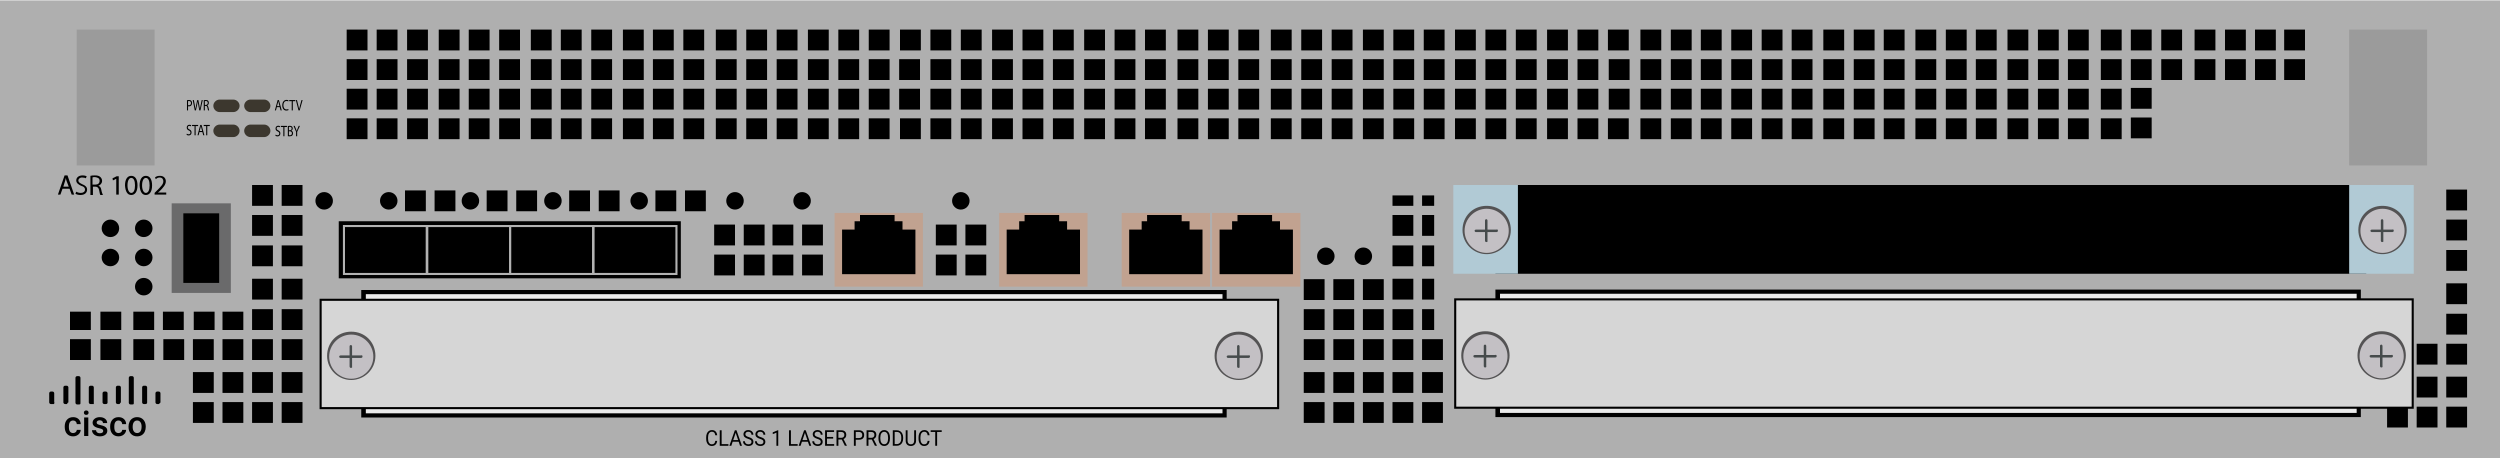 <?xml version="1.0" encoding="utf-8"?>
<!-- Copyright 2022 Virtual Console LLC. All rights reserved. Generator: Adobe Illustrator 23.1.0, SVG Export Plug-In . SVG Version: 6.00 Build 0)  -->
<svg version="1.1" id="Cisco_ASR_1002_Routers" xmlns="http://www.w3.org/2000/svg" xmlns:xlink="http://www.w3.org/1999/xlink"
	 x="0px" y="0px" viewBox="0 0 600 110" style="enable-background:new 0 0 600 110;" xml:space="preserve">
<style type="text/css">
	.st0{fill:#AFAFAF;}
	.st1{fill:#6A6A6B;}
	.st2{fill:#EAEAEA;}
	.st3{fill:#D6D6D6;}
	.st4{fill:#C3C0C4;}
	.st5{fill:#545354;}
	.st6{fill:#464B4C;}
	.st7{fill:#C1A290;}
	.st8{fill:#B2B2B2;}
	.st9{fill:#3C372E;}
	.st10{fill:#B1CAD5;}
	.st11{fill:#9B9B9B;}
</style>
<rect y="0.096" class="st0" width="600" height="110"/>
<rect x="41.2" y="48.8" class="st1" width="14.2" height="21.5"/>
<g>
	<rect x="587.1" y="97.6" width="5" height="5"/>
	<rect x="587.1" y="90.4" width="5" height="5"/>
	<rect x="580" y="97.6" width="5" height="5"/>
	<rect x="580" y="90.4" width="5" height="5"/>
	<rect x="572.9" y="97.6" width="5" height="5"/>
	<rect x="587.1" y="82.5" width="5" height="5"/>
	<rect x="587.1" y="75.3" width="5" height="5"/>
	<rect x="587.1" y="68" width="5" height="5"/>
	<rect x="587.1" y="60" width="5" height="5"/>
	<rect x="587.1" y="52.7" width="5" height="5"/>
	<rect x="587.1" y="45.5" width="5" height="5"/>
	<rect x="580" y="82.5" width="5" height="5"/>
</g>
<g>
	<rect x="341.3" y="96.5" width="5" height="5"/>
	<rect x="341.3" y="89.3" width="5" height="5"/>
	<rect x="334.2" y="96.5" width="5" height="5"/>
	<rect x="334.2" y="89.3" width="5" height="5"/>
	<rect x="327.1" y="96.5" width="5" height="5"/>
	<rect x="341.3" y="81.4" width="5" height="5"/>
	<rect x="341.3" y="74.2" width="2.9" height="5"/>
	<rect x="341.3" y="66.9" width="2.9" height="5"/>
	<rect x="341.3" y="58.9" width="2.9" height="5"/>
	<rect x="341.3" y="51.6" width="2.9" height="5"/>
	<rect x="341.3" y="46.9" width="2.9" height="2.5"/>
	<rect x="334.2" y="74.2" width="5" height="5"/>
	<rect x="334.2" y="66.9" width="5" height="5"/>
	<rect x="334.2" y="58.9" width="5" height="5"/>
	<rect x="334.2" y="51.6" width="5" height="5"/>
	<rect x="334.2" y="46.9" width="5" height="2.5"/>
	<rect x="334.2" y="81.4" width="5" height="5"/>
	<rect x="327.1" y="89.3" width="5" height="5"/>
	<rect x="327.1" y="74.2" width="5" height="5"/>
	<rect x="327.1" y="67" width="5" height="5"/>
	<rect x="327.1" y="81.4" width="5" height="5"/>
	<rect x="320" y="96.5" width="5" height="5"/>
	<rect x="320" y="89.3" width="5" height="5"/>
	<rect x="320" y="74.2" width="5" height="5"/>
	<rect x="320" y="67" width="5" height="5"/>
	<rect x="312.9" y="67" width="5" height="5"/>
	<rect x="320" y="81.4" width="5" height="5"/>
	<rect x="312.9" y="96.5" width="5" height="5"/>
	<rect x="312.9" y="89.3" width="5" height="5"/>
	<rect x="312.9" y="74.2" width="5" height="5"/>
	<rect x="312.9" y="81.4" width="5" height="5"/>
</g>
<g>
	<rect x="67.6" y="96.5" width="5" height="5"/>
	<rect x="67.6" y="89.3" width="5" height="5"/>
	<rect x="60.5" y="96.5" width="5" height="5"/>
	<rect x="60.5" y="89.3" width="5" height="5"/>
	<rect x="53.4" y="96.5" width="5" height="5"/>
	<rect x="67.6" y="81.4" width="5" height="5"/>
	<rect x="67.6" y="74.2" width="5" height="5"/>
	<rect x="67.6" y="66.9" width="5" height="5"/>
	<rect x="67.6" y="58.9" width="5" height="5"/>
	<rect x="67.6" y="51.6" width="5" height="5"/>
	<rect x="67.6" y="44.4" width="5" height="5"/>
	<rect x="60.5" y="74.2" width="5" height="5"/>
	<rect x="60.5" y="66.9" width="5" height="5"/>
	<rect x="60.5" y="58.9" width="5" height="5"/>
	<rect x="60.5" y="51.6" width="5" height="5"/>
	<rect x="60.5" y="44.4" width="5" height="5"/>
	<rect x="60.5" y="81.4" width="5" height="5"/>
	<rect x="53.4" y="89.3" width="5" height="5"/>
	<rect x="53.4" y="81.4" width="5" height="5"/>
	<rect x="46.3" y="96.5" width="5" height="5"/>
	<rect x="46.3" y="89.3" width="5" height="5"/>
	<rect x="46.3" y="81.4" width="5" height="5"/>
	<rect x="39.2" y="81.4" width="5" height="5"/>
	<rect x="32" y="81.4" width="5" height="5"/>
	<rect x="24.1" y="81.4" width="5" height="5"/>
	<rect x="16.8" y="81.4" width="5" height="5"/>
	<rect x="32" y="74.8" width="5" height="4.4"/>
	<rect x="24.1" y="74.8" width="5" height="4.4"/>
	<rect x="16.8" y="74.8" width="5" height="4.4"/>
	<rect x="53.4" y="74.8" width="5" height="4.4"/>
	<rect x="46.5" y="74.8" width="5" height="4.4"/>
	<rect x="39.1" y="74.8" width="5" height="4.4"/>
</g>
<rect x="44" y="51.2" width="8.6" height="16.7"/>
<g>
	<g>
		<rect x="359.5" y="70" class="st2" width="206.7" height="29.7"/>
		<path d="M566.7,100.1H358.9V69.5h207.7v30.6H566.7z M360,99.1h205.6V70.5H360
			V99.1z"/>
	</g>
	<g>
		<rect x="349.2" y="71.8" class="st3" width="229.8" height="26"/>
		<path d="M579.3,98.1H349v-26.5h230.3V98.1z M349.5,97.6h229.3v-25.5H349.5V97.6z"/>
	</g>
	<g>
		<g>
			<ellipse class="st4" cx="356.5" cy="85.5" rx="5.5" ry="5.5"/>
			<path class="st5" d="M356.5,91.1c-3.1,0-5.8-2.5-5.8-5.8s2.5-5.8,5.8-5.8
				s5.8,2.5,5.8,5.8S359.6,91.1,356.5,91.1z M356.5,80.2
				c-2.9,0-5.3,2.4-5.3,5.3s2.4,5.3,5.3,5.3
				s5.3-2.4,5.3-5.3S359.4,80.2,356.5,80.2z"/>
		</g>
		<path class="st6" d="M356.4,88.2L356.4,88.2c-0.2,0-0.3-0.2-0.3-0.3V83
			c0-0.2,0.2-0.3,0.3-0.3l0,0c0.2,0,0.3,0.2,0.3,0.3v4.9
			C356.8,88.1,356.6,88.2,356.4,88.2z"/>
		<path class="st6" d="M359.2,85.5L359.2,85.5c0,0.2-0.2,0.3-0.3,0.3h-5
			c-0.2,0-0.3-0.2-0.3-0.3l0,0c0-0.2,0.2-0.3,0.3-0.3h4.9
			C359.1,85.1,359.2,85.2,359.2,85.5z"/>
	</g>
	<g>
		<g>
			<ellipse class="st4" cx="571.6" cy="85.5" rx="5.5" ry="5.5"/>
			<path class="st5" d="M571.6,91.1c-3.1,0-5.8-2.5-5.8-5.8s2.5-5.8,5.8-5.8
				s5.8,2.5,5.8,5.8C577.4,88.6,574.7,91.1,571.6,91.1z
				 M571.6,80.2c-2.9,0-5.3,2.4-5.3,5.3s2.4,5.3,5.3,5.3
				s5.3-2.4,5.3-5.3C576.9,82.6,574.5,80.2,571.6,80.2z"/>
		</g>
		<path class="st6" d="M571.5,88.2L571.5,88.2c-0.2,0-0.3-0.2-0.3-0.3V83
			c0-0.2,0.2-0.3,0.3-0.3l0,0c0.2,0,0.3,0.2,0.3,0.3v4.9
			C571.9,88.1,571.7,88.2,571.5,88.2z"/>
		<path class="st6" d="M574.3,85.5L574.3,85.5c0,0.2-0.2,0.3-0.3,0.3h-5
			c-0.2,0-0.3-0.2-0.3-0.3l0,0c0-0.2,0.2-0.3,0.3-0.3h4.9
			C574.2,85.1,574.3,85.2,574.3,85.5z"/>
	</g>
</g>
<g>
	<rect x="87.2" y="70.1" class="st2" width="206.7" height="29.7"/>
	<path d="M294.4,100.2H86.7V69.6h207.7V100.2z M87.8,99.2h205.6V70.6
		H87.8V99.2z"/>
</g>
<g>
	<rect x="77" y="71.9" class="st3" width="229.8" height="26"/>
	<path d="M307,98.2H76.7v-26.5H307V98.2z M77.2,97.7H306.5v-25.5H77.2V97.7z"/>
</g>
<g>
	<g>
		<ellipse class="st4" cx="84.3" cy="85.6" rx="5.5" ry="5.5"/>
		<path class="st5" d="M84.3,91.2c-3.1,0-5.8-2.5-5.8-5.8s2.5-5.8,5.8-5.8
			s5.8,2.5,5.8,5.8C90.1,88.7,87.4,91.2,84.3,91.2z M84.3,80.3
			C81.4,80.3,79,82.7,79,85.6s2.4,5.3,5.3,5.3
			s5.3-2.4,5.3-5.3C89.6,82.7,87.2,80.3,84.3,80.3z"/>
	</g>
	<path class="st6" d="M84.2,88.3L84.2,88.3C84,88.3,83.9,88.1,83.9,88v-4.9
		c0-0.2,0.2-0.3,0.3-0.3l0,0c0.2,0,0.3,0.2,0.3,0.3V88
		C84.6,88.2,84.4,88.3,84.2,88.3z"/>
	<path class="st6" d="M87,85.6L87,85.6c0,0.2-0.2,0.3-0.3,0.3h-5
		c-0.2,0-0.3-0.2-0.3-0.3l0,0c0-0.2,0.2-0.3,0.3-0.3h4.9
		C86.9,85.2,87,85.3,87,85.6z"/>
</g>
<g>
	<g>
		<ellipse class="st4" cx="297.3" cy="85.6" rx="5.5" ry="5.5"/>
		<path class="st5" d="M297.3,91.2c-3.1,0-5.8-2.5-5.8-5.8s2.5-5.8,5.8-5.8
			s5.8,2.5,5.8,5.8C303.1,88.7,300.4,91.2,297.3,91.2z
			 M297.3,80.3c-2.9,0-5.3,2.4-5.3,5.3s2.4,5.3,5.3,5.3
			s5.3-2.4,5.3-5.3C302.6,82.7,300.2,80.3,297.3,80.3z"/>
	</g>
	<path class="st6" d="M297.2,88.3L297.2,88.3c-0.2,0-0.3-0.2-0.3-0.3
		v-4.9c0-0.2,0.2-0.3,0.3-0.3l0,0c0.2,0,0.3,0.2,0.3,0.3V88
		C297.6,88.2,297.4,88.3,297.2,88.3z"/>
	<path class="st6" d="M300,85.6L300,85.6c0,0.2-0.2,0.3-0.3,0.3h-5
		c-0.2,0-0.3-0.2-0.3-0.3l0,0c0-0.2,0.2-0.3,0.3-0.3h4.9
		C299.9,85.2,300,85.3,300,85.6z"/>
</g>
<g>
	<rect x="290.9" y="51.1" class="st7" width="21.2" height="17.7"/>
	<polygon points="292.7,65.8 310.3,65.8 310.3,55.1 307.2,55.1 
		307.2,53.1 305.3,53.1 305.3,51.6 297,51.6 297,53.1 295.7,53.1 
		295.7,55.1 292.7,55.1 	"/>
</g>
<g>
	<rect x="269.2" y="51.1" class="st7" width="21.2" height="17.7"/>
	<polygon points="271,65.8 288.6,65.8 288.6,55.1 285.5,55.1 285.5,53.1 
		283.6,53.1 283.6,51.6 275.3,51.6 275.3,53.1 274,53.1 274,55.1 
		271,55.1 	"/>
</g>
<g>
	<rect x="239.8" y="51.1" class="st7" width="21.2" height="17.7"/>
	<polygon points="241.6,65.8 259.2,65.8 259.2,55.1 256.1,55.1 
		256.1,53.1 254.2,53.1 254.2,51.6 245.9,51.6 245.9,53.1 
		244.6,53.1 244.6,55.1 241.6,55.1 	"/>
</g>
<g>
	<rect x="200.3" y="51.1" class="st7" width="21.2" height="17.7"/>
	<polygon points="202.1,65.8 219.7,65.8 219.7,55.1 216.6,55.1 
		216.6,53.1 214.7,53.1 214.7,51.6 206.4,51.6 206.4,53.1 
		205.1,53.1 205.1,55.1 202.1,55.1 	"/>
</g>
<g>
	<rect x="83.2" y="7.1" width="5" height="5"/>
	<rect x="90.4" y="7.1" width="5" height="5"/>
	<rect x="97.7" y="7.1" width="5" height="5"/>
	<rect x="83.2" y="14.2" width="5" height="5"/>
	<rect x="90.4" y="14.2" width="5" height="5"/>
	<rect x="97.7" y="14.2" width="5" height="5"/>
	<rect x="83.2" y="21.3" width="5" height="5"/>
	<rect x="90.4" y="21.3" width="5" height="5"/>
	<rect x="97.7" y="21.3" width="5" height="5"/>
	<rect x="83.2" y="28.4" width="5" height="5"/>
	<rect x="90.4" y="28.4" width="5" height="5"/>
	<rect x="97.7" y="28.4" width="5" height="5"/>
	<rect x="105.3" y="7.1" width="5" height="5"/>
	<rect x="112.5" y="7.1" width="5" height="5"/>
	<rect x="119.8" y="7.1" width="5" height="5"/>
	<rect x="105.3" y="14.2" width="5" height="5"/>
	<rect x="112.5" y="14.2" width="5" height="5"/>
	<rect x="119.8" y="14.2" width="5" height="5"/>
	<rect x="105.3" y="21.3" width="5" height="5"/>
	<rect x="112.5" y="21.3" width="5" height="5"/>
	<rect x="119.8" y="21.3" width="5" height="5"/>
	<rect x="105.3" y="28.4" width="5" height="5"/>
	<rect x="112.5" y="28.4" width="5" height="5"/>
	<rect x="119.8" y="28.4" width="5" height="5"/>
	<rect x="127.4" y="7.1" width="5" height="5"/>
	<rect x="134.6" y="7.1" width="5" height="5"/>
	<rect x="141.9" y="7.1" width="5" height="5"/>
	<rect x="127.4" y="14.2" width="5" height="5"/>
	<rect x="134.6" y="14.2" width="5" height="5"/>
	<rect x="141.9" y="14.2" width="5" height="5"/>
	<rect x="127.4" y="21.3" width="5" height="5"/>
	<rect x="134.6" y="21.3" width="5" height="5"/>
	<rect x="141.9" y="21.3" width="5" height="5"/>
	<rect x="127.4" y="28.4" width="5" height="5"/>
	<rect x="134.6" y="28.4" width="5" height="5"/>
	<rect x="141.9" y="28.4" width="5" height="5"/>
	<rect x="149.5" y="7.1" width="5" height="5"/>
	<rect x="156.7" y="7.1" width="5" height="5"/>
	<rect x="164" y="7.1" width="5" height="5"/>
	<rect x="149.5" y="14.2" width="5" height="5"/>
	<rect x="156.7" y="14.2" width="5" height="5"/>
	<rect x="164" y="14.2" width="5" height="5"/>
	<rect x="149.5" y="21.3" width="5" height="5"/>
	<rect x="156.7" y="21.3" width="5" height="5"/>
	<rect x="164" y="21.3" width="5" height="5"/>
	<rect x="149.5" y="28.4" width="5" height="5"/>
	<rect x="156.7" y="28.4" width="5" height="5"/>
	<rect x="164" y="28.4" width="5" height="5"/>
	<rect x="171.8" y="7.1" width="5" height="5"/>
	<rect x="179.1" y="7.1" width="5" height="5"/>
	<rect x="186.4" y="7.1" width="5" height="5"/>
	<rect x="171.8" y="14.2" width="5" height="5"/>
	<rect x="179.1" y="14.2" width="5" height="5"/>
	<rect x="186.4" y="14.2" width="5" height="5"/>
	<rect x="171.8" y="21.3" width="5" height="5"/>
	<rect x="179.1" y="21.3" width="5" height="5"/>
	<rect x="186.4" y="21.3" width="5" height="5"/>
	<rect x="171.8" y="28.4" width="5" height="5"/>
	<rect x="179.1" y="28.4" width="5" height="5"/>
	<rect x="186.4" y="28.4" width="5" height="5"/>
	<rect x="193.9" y="7.1" width="5" height="5"/>
	<rect x="201.2" y="7.1" width="5" height="5"/>
	<rect x="208.5" y="7.1" width="5" height="5"/>
	<rect x="193.9" y="14.2" width="5" height="5"/>
	<rect x="201.2" y="14.2" width="5" height="5"/>
	<rect x="193.9" y="21.3" width="5" height="5"/>
	<rect x="201.2" y="21.3" width="5" height="5"/>
	<rect x="193.9" y="28.4" width="5" height="5"/>
	<rect x="201.2" y="28.4" width="5" height="5"/>
	<rect x="208.5" y="28.4" width="5" height="5"/>
	<rect x="216" y="7.1" width="5" height="5"/>
	<rect x="223.3" y="7.1" width="5" height="5"/>
	<rect x="230.6" y="7.1" width="5" height="5"/>
	<rect x="223.3" y="14.2" width="5" height="5"/>
	<rect x="230.6" y="14.2" width="5" height="5"/>
	<rect x="223.3" y="21.3" width="5" height="5"/>
	<rect x="230.6" y="21.3" width="5" height="5"/>
	<rect x="208.5" y="14.2" width="5" height="5"/>
	<rect x="215.8" y="14.2" width="5" height="5"/>
	<rect x="208.5" y="21.3" width="5" height="5"/>
	<rect x="215.8" y="21.3" width="5" height="5"/>
	<rect x="216" y="28.4" width="5" height="5"/>
	<rect x="223.3" y="28.4" width="5" height="5"/>
	<rect x="230.6" y="28.4" width="5" height="5"/>
	<rect x="238.1" y="7.1" width="5" height="5"/>
	<rect x="245.4" y="7.1" width="5" height="5"/>
	<rect x="252.7" y="7.1" width="5" height="5"/>
	<rect x="238.1" y="14.2" width="5" height="5"/>
	<rect x="245.4" y="14.2" width="5" height="5"/>
	<rect x="252.7" y="14.2" width="5" height="5"/>
	<rect x="238.1" y="21.3" width="5" height="5"/>
	<rect x="245.4" y="21.3" width="5" height="5"/>
	<rect x="252.7" y="21.3" width="5" height="5"/>
	<rect x="238.1" y="28.4" width="5" height="5"/>
	<rect x="245.4" y="28.4" width="5" height="5"/>
	<rect x="252.7" y="28.4" width="5" height="5"/>
	<rect x="260.2" y="7.1" width="5" height="5"/>
	<rect x="267.5" y="7.1" width="5" height="5"/>
	<rect x="274.8" y="7.1" width="5" height="5"/>
	<rect x="260.2" y="14.2" width="5" height="5"/>
	<rect x="267.5" y="14.2" width="5" height="5"/>
	<rect x="274.8" y="14.2" width="5" height="5"/>
	<rect x="260.2" y="21.3" width="5" height="5"/>
	<rect x="267.5" y="21.3" width="5" height="5"/>
	<rect x="274.8" y="21.3" width="5" height="5"/>
	<rect x="260.2" y="28.4" width="5" height="5"/>
	<rect x="267.5" y="28.4" width="5" height="5"/>
	<rect x="274.8" y="28.4" width="5" height="5"/>
	<rect x="282.6" y="7.1" width="5" height="5"/>
	<rect x="289.9" y="7.1" width="5" height="5"/>
	<rect x="297.2" y="7.1" width="5" height="5"/>
	<rect x="282.6" y="14.2" width="5" height="5"/>
	<rect x="289.9" y="14.2" width="5" height="5"/>
	<rect x="297.2" y="14.2" width="5" height="5"/>
	<rect x="282.6" y="21.3" width="5" height="5"/>
	<rect x="289.9" y="21.3" width="5" height="5"/>
	<rect x="297.2" y="21.3" width="5" height="5"/>
	<rect x="282.6" y="28.4" width="5" height="5"/>
	<rect x="289.9" y="28.4" width="5" height="5"/>
	<rect x="297.2" y="28.4" width="5" height="5"/>
	<rect x="305" y="7.1" width="5" height="5"/>
	<rect x="312.3" y="7.1" width="5" height="5"/>
	<rect x="319.6" y="7.1" width="5" height="5"/>
	<rect x="305" y="14.2" width="5" height="5"/>
	<rect x="312.3" y="14.2" width="5" height="5"/>
	<rect x="319.6" y="14.2" width="5" height="5"/>
	<rect x="305" y="21.3" width="5" height="5"/>
	<rect x="312.3" y="21.3" width="5" height="5"/>
	<rect x="319.6" y="21.3" width="5" height="5"/>
	<rect x="305" y="28.4" width="5" height="5"/>
	<rect x="312.3" y="28.4" width="5" height="5"/>
	<rect x="319.6" y="28.4" width="5" height="5"/>
	<rect x="327.1" y="7.1" width="5" height="5"/>
	<rect x="334.4" y="7.1" width="5" height="5"/>
	<rect x="341.7" y="7.1" width="5" height="5"/>
	<rect x="327.1" y="14.2" width="5" height="5"/>
	<rect x="334.4" y="14.2" width="5" height="5"/>
	<rect x="341.7" y="14.2" width="5" height="5"/>
	<rect x="327.1" y="21.3" width="5" height="5"/>
	<rect x="334.4" y="21.3" width="5" height="5"/>
	<rect x="341.7" y="21.3" width="5" height="5"/>
	<rect x="327.1" y="28.4" width="5" height="5"/>
	<rect x="334.4" y="28.4" width="5" height="5"/>
	<rect x="341.7" y="28.4" width="5" height="5"/>
	<rect x="349.2" y="7.1" width="5" height="5"/>
	<rect x="356.5" y="7.1" width="5" height="5"/>
	<rect x="363.8" y="7.1" width="5" height="5"/>
	<rect x="349.2" y="14.2" width="5" height="5"/>
	<rect x="356.5" y="14.2" width="5" height="5"/>
	<rect x="363.8" y="14.2" width="5" height="5"/>
	<rect x="349.2" y="21.3" width="5" height="5"/>
	<rect x="356.5" y="21.3" width="5" height="5"/>
	<rect x="363.8" y="21.3" width="5" height="5"/>
	<rect x="349.2" y="28.4" width="5" height="5"/>
	<rect x="356.5" y="28.4" width="5" height="5"/>
	<rect x="363.8" y="28.4" width="5" height="5"/>
	<rect x="371.3" y="7.1" width="5" height="5"/>
	<rect x="378.6" y="7.1" width="5" height="5"/>
	<rect x="385.9" y="7.1" width="5" height="5"/>
	<rect x="371.3" y="14.2" width="5" height="5"/>
	<rect x="371.3" y="21.3" width="5" height="5"/>
	<rect x="378.6" y="14.2" width="5" height="5"/>
	<rect x="378.6" y="21.3" width="5" height="5"/>
	<rect x="386.1" y="14.2" width="5" height="5"/>
	<rect x="386.1" y="21.3" width="5" height="5"/>
	<rect x="371.3" y="28.4" width="5" height="5"/>
	<rect x="378.6" y="28.4" width="5" height="5"/>
	<rect x="385.9" y="28.4" width="5" height="5"/>
	<rect x="393.7" y="7.1" width="5" height="5"/>
	<rect x="401" y="7.1" width="5" height="5"/>
	<rect x="408.2" y="7.1" width="5" height="5"/>
	<rect x="393.7" y="14.2" width="5" height="5"/>
	<rect x="401" y="14.2" width="5" height="5"/>
	<rect x="408.2" y="14.2" width="5" height="5"/>
	<rect x="393.7" y="21.3" width="5" height="5"/>
	<rect x="401" y="21.3" width="5" height="5"/>
	<rect x="408.2" y="21.3" width="5" height="5"/>
	<rect x="393.7" y="28.4" width="5" height="5"/>
	<rect x="401" y="28.4" width="5" height="5"/>
	<rect x="408.2" y="28.4" width="5" height="5"/>
	<rect x="415.5" y="7.1" width="5" height="5"/>
	<rect x="422.8" y="7.1" width="5" height="5"/>
	<rect x="430" y="7.1" width="5" height="5"/>
	<rect x="415.5" y="14.2" width="5" height="5"/>
	<rect x="422.8" y="14.2" width="5" height="5"/>
	<rect x="430" y="14.2" width="5" height="5"/>
	<rect x="415.5" y="21.3" width="5" height="5"/>
	<rect x="422.8" y="21.3" width="5" height="5"/>
	<rect x="430" y="21.3" width="5" height="5"/>
	<rect x="415.5" y="28.4" width="5" height="5"/>
	<rect x="422.8" y="28.4" width="5" height="5"/>
	<rect x="430" y="28.4" width="5" height="5"/>
	<rect x="437.6" y="7.1" width="5" height="5"/>
	<rect x="444.9" y="7.1" width="5" height="5"/>
	<rect x="452.1" y="7.1" width="5" height="5"/>
	<rect x="437.6" y="14.2" width="5" height="5"/>
	<rect x="444.9" y="14.2" width="5" height="5"/>
	<rect x="452.1" y="14.2" width="5" height="5"/>
	<rect x="437.6" y="21.3" width="5" height="5"/>
	<rect x="444.9" y="21.3" width="5" height="5"/>
	<rect x="452.1" y="21.3" width="5" height="5"/>
	<rect x="437.6" y="28.4" width="5" height="5"/>
	<rect x="444.9" y="28.4" width="5" height="5"/>
	<rect x="452.1" y="28.4" width="5" height="5"/>
	<rect x="459.7" y="7.1" width="5" height="5"/>
	<rect x="467" y="7.1" width="5" height="5"/>
	<rect x="474.2" y="7.1" width="5" height="5"/>
	<rect x="459.7" y="14.2" width="5" height="5"/>
	<rect x="467" y="14.2" width="5" height="5"/>
	<rect x="474.2" y="14.2" width="5" height="5"/>
	<rect x="459.7" y="21.3" width="5" height="5"/>
	<rect x="467" y="21.3" width="5" height="5"/>
	<rect x="474.2" y="21.3" width="5" height="5"/>
	<rect x="459.7" y="28.4" width="5" height="5"/>
	<rect x="467" y="28.4" width="5" height="5"/>
	<rect x="474.2" y="28.4" width="5" height="5"/>
	<rect x="481.8" y="7.1" width="5" height="5"/>
	<rect x="489.1" y="7.1" width="5" height="5"/>
	<rect x="496.3" y="7.1" width="5" height="5"/>
	<rect x="481.8" y="14.2" width="5" height="5"/>
	<rect x="489.1" y="14.2" width="5" height="5"/>
	<rect x="496.3" y="14.2" width="5" height="5"/>
	<rect x="481.8" y="21.3" width="5" height="5"/>
	<rect x="489.1" y="21.3" width="5" height="5"/>
	<rect x="496.3" y="21.3" width="5" height="5"/>
	<rect x="481.8" y="28.4" width="5" height="5"/>
	<rect x="489.1" y="28.4" width="5" height="5"/>
	<rect x="496.3" y="28.4" width="5" height="5"/>
	<rect x="504.2" y="7.1" width="5" height="5"/>
	<rect x="511.4" y="7.1" width="5" height="5"/>
	<rect x="518.7" y="7.1" width="5" height="5"/>
	<rect x="504.2" y="14.2" width="5" height="5"/>
	<rect x="511.4" y="14.2" width="5" height="5"/>
	<rect x="518.7" y="14.2" width="5" height="5"/>
	<rect x="526.7" y="7.1" width="5" height="5"/>
	<rect x="534" y="7.1" width="5" height="5"/>
	<rect x="541.2" y="7.1" width="5" height="5"/>
	<rect x="526.7" y="14.2" width="5" height="5"/>
	<rect x="534" y="14.2" width="5" height="5"/>
	<rect x="541.2" y="14.2" width="5" height="5"/>
	<rect x="511.4" y="21.1" width="5" height="5"/>
	<rect x="511.4" y="28.2" width="5" height="5"/>
	<rect x="548.2" y="7.1" width="5" height="5"/>
	<rect x="548.2" y="14.2" width="5" height="5"/>
	<rect x="504.2" y="21.3" width="5" height="5"/>
	<rect x="504.2" y="28.4" width="5" height="5"/>
</g>
<rect x="231.7" y="61.1" width="5" height="5"/>
<rect x="231.7" y="53.9" width="5" height="5"/>
<rect x="224.6" y="61.1" width="5" height="5"/>
<rect x="224.6" y="53.9" width="5" height="5"/>
<rect x="192.5" y="61.1" width="5" height="5"/>
<rect x="192.5" y="53.9" width="5" height="5"/>
<rect x="185.4" y="61.1" width="5" height="5"/>
<rect x="185.4" y="53.9" width="5" height="5"/>
<rect x="178.5" y="61.1" width="5" height="5"/>
<rect x="178.5" y="53.9" width="5" height="5"/>
<rect x="171.4" y="61.1" width="5" height="5"/>
<rect x="171.4" y="53.9" width="5" height="5"/>
<rect x="164.4" y="45.7" width="5" height="5"/>
<rect x="157.3" y="45.7" width="5" height="5"/>
<circle cx="318.2" cy="61.5" r="2.1"/>
<circle cx="230.6" cy="48.2" r="2.1"/>
<circle cx="192.5" cy="48.2" r="2.1"/>
<circle cx="176.4" cy="48.2" r="2.1"/>
<circle cx="153.4" cy="48.2" r="2.1"/>
<rect x="143.7" y="45.7" width="5" height="5"/>
<rect x="136.6" y="45.7" width="5" height="5"/>
<circle cx="132.7" cy="48.2" r="2.1"/>
<rect x="123.9" y="45.7" width="5" height="5"/>
<rect x="116.8" y="45.7" width="5" height="5"/>
<circle cx="112.9" cy="48.2" r="2.1"/>
<rect x="104.3" y="45.7" width="5" height="5"/>
<rect x="97.2" y="45.7" width="5" height="5"/>
<circle cx="93.3" cy="48.2" r="2.1"/>
<circle cx="77.8" cy="48.2" r="2.1"/>
<circle cx="34.5" cy="68.8" r="2.1"/>
<circle cx="34.5" cy="61.8" r="2.1"/>
<circle cx="34.5" cy="54.8" r="2.1"/>
<circle cx="26.5" cy="61.8" r="2.1"/>
<circle cx="26.5" cy="54.8" r="2.1"/>
<circle cx="327.2" cy="61.5" r="2.1"/>
<g>
	<rect x="81.3" y="53.1" width="82.1" height="13.7"/>
	<g>
		<rect x="82.6" y="54.2" width="19.9" height="11.5"/>
		<path class="st8" d="M102.8,66h-20.5V54h20.5V66z M82.8,65.5h19.4v-11H82.8V65.5z"/>
	</g>
	<g>
		<rect x="102.5" y="54.2" width="19.9" height="11.5"/>
		<path class="st8" d="M122.7,66h-20.5V54h20.5V66z M102.8,65.5h19.4v-11h-19.4V65.5z"/>
	</g>
	<g>
		<rect x="122.5" y="54.2" width="19.9" height="11.5"/>
		<path class="st8" d="M142.7,66h-20.5V54h20.5V66z M122.7,65.5h19.4v-11h-19.4
			C122.7,54.5,122.7,65.5,122.7,65.5z"/>
	</g>
	<g>
		<rect x="142.4" y="54.2" width="19.9" height="11.5"/>
		<path class="st8" d="M162.6,66h-20.5V54h20.5V66z M142.7,65.5h19.4v-11h-19.4V65.5z"/>
	</g>
</g>
<path class="st9" d="M63.4,26.9h-3.3c-0.8,0-1.5-0.7-1.5-1.5l0,0c0-0.8,0.7-1.5,1.5-1.5
	h3.3c0.8,0,1.5,0.7,1.5,1.5l0,0C64.9,26.2,64.2,26.9,63.4,26.9z"/>
<path class="st9" d="M63.4,32.9h-3.3c-0.8,0-1.5-0.7-1.5-1.5l0,0c0-0.8,0.7-1.5,1.5-1.5
	h3.3c0.8,0,1.5,0.7,1.5,1.5l0,0C64.9,32.2,64.2,32.9,63.4,32.9z"/>
<path class="st9" d="M56,26.9h-3.3c-0.8,0-1.5-0.7-1.5-1.5l0,0c0-0.8,0.7-1.5,1.5-1.5H56
	c0.8,0,1.5,0.7,1.5,1.5l0,0C57.5,26.2,56.8,26.9,56,26.9z"/>
<path class="st9" d="M56,32.9h-3.3c-0.8,0-1.5-0.7-1.5-1.5l0,0c0-0.8,0.7-1.5,1.5-1.5H56
	c0.8,0,1.5,0.7,1.5,1.5l0,0C57.5,32.2,56.8,32.9,56,32.9z"/>
<rect x="358.9" y="44.4" width="209" height="21.3"/>
<rect x="563.8" y="44.4" class="st10" width="15.5" height="21.3"/>
<g>
	<g>
		<ellipse class="st4" cx="571.8" cy="55.4" rx="5.5" ry="5.5"/>
		<path class="st5" d="M571.8,61C568.7,61,566,58.5,566,55.2s2.5-5.8,5.8-5.8
			s5.8,2.5,5.8,5.8S574.9,61,571.8,61z M571.8,50.1
			C568.9,50.1,566.5,52.5,566.5,55.4s2.4,5.3,5.3,5.3
			c2.9,0,5.3-2.4,5.3-5.3S574.7,50.1,571.8,50.1z"/>
	</g>
	<path class="st6" d="M571.7,58.1L571.7,58.1c-0.2,0-0.3-0.2-0.3-0.3
		v-4.9c0-0.2,0.2-0.3,0.3-0.3l0,0c0.2,0,0.3,0.2,0.3,0.3
		v4.9C572.1,58,571.9,58.1,571.7,58.1z"/>
	<path class="st6" d="M574.5,55.4L574.5,55.4c0,0.2-0.2,0.3-0.3,0.3h-5
		c-0.2,0-0.3-0.2-0.3-0.3l0,0c0-0.2,0.2-0.3,0.3-0.3h4.9
		C574.4,55,574.5,55.1,574.5,55.4z"/>
</g>
<rect x="348.8" y="44.4" class="st10" width="15.5" height="21.3"/>
<g>
	<g>
		<ellipse class="st4" cx="356.8" cy="55.4" rx="5.5" ry="5.5"/>
		<path class="st5" d="M356.8,61C353.7,61,351,58.5,351,55.2s2.5-5.8,5.8-5.8
			s5.8,2.5,5.8,5.8S359.9,61,356.8,61z M356.8,50.1
			C353.9,50.1,351.5,52.5,351.5,55.4s2.4,5.3,5.3,5.3
			s5.3-2.4,5.3-5.3S359.7,50.1,356.8,50.1z"/>
	</g>
	<path class="st6" d="M356.7,58.1L356.7,58.1c-0.2,0-0.3-0.2-0.3-0.3
		v-4.9c0-0.2,0.2-0.3,0.3-0.3l0,0c0.2,0,0.3,0.2,0.3,0.3
		v4.9C357.1,58,356.9,58.1,356.7,58.1z"/>
	<path class="st6" d="M359.5,55.4L359.5,55.4c0,0.2-0.2,0.3-0.3,0.3h-5
		c-0.2,0-0.3-0.2-0.3-0.3l0,0c0-0.2,0.2-0.3,0.3-0.3h4.9
		C359.4,55,359.5,55.1,359.5,55.4z"/>
</g>
<rect x="563.8" y="7.1" class="st11" width="18.7" height="32.6"/>
<rect x="18.4" y="7.1" class="st11" width="18.7" height="32.6"/>
<g>
	<path d="M15,45.3l-0.5,1.4h-0.6L15.5,42.1h0.7l1.6,4.6h-0.6l-0.5-1.4H15z
		 M16.5,44.8L16,43.5c-0.1-0.3-0.2-0.6-0.2-0.8l0,0
		C15.7,43,15.7,43.3,15.6,43.5l-0.4,1.3H16.5z"/>
	<path d="M18.3,46C18.6,46.2,19,46.3,19.4,46.3c0.6,0,1-0.3,1-0.8
		c0-0.4-0.2-0.7-0.9-0.9c-0.7-0.3-1.2-0.7-1.2-1.3
		c0-0.7,0.6-1.2,1.5-1.2c0.5,0,0.8,0.1,1,0.2l-0.2,0.5
		c-0.1-0.1-0.5-0.2-0.9-0.2c-0.6,0-0.9,0.4-0.9,0.7
		c0,0.4,0.3,0.6,0.9,0.9C20.5,44.5,20.9,44.9,20.9,45.5
		c0,0.7-0.5,1.3-1.6,1.3c-0.4,0-0.9-0.1-1.2-0.3L18.3,46z"/>
	<path d="M21.7,42.2C22,42.1,22.4,42.1,22.8,42.1
		c0.6,0,1,0.1,1.3,0.4c0.2,0.2,0.4,0.5,0.4,0.9
		c0,0.6-0.4,1-0.9,1.2l0,0C24,44.7,24.2,45,24.3,45.5
		c0.1,0.6,0.3,1.1,0.4,1.3h-0.6c-0.1-0.1-0.2-0.5-0.3-1.1
		c-0.1-0.6-0.4-0.9-0.9-0.9h-0.6v2h-0.6V42.2z M22.3,44.3
		h0.6c0.6,0,1-0.3,1-0.9c0-0.6-0.4-0.8-1.1-0.9
		c-0.3,0-0.5,0-0.6,0.1v1.7H22.3z"/>
	<path d="M27.9,42.9L27.9,42.9l-0.8,0.4L27,42.8l1-0.5h0.5v4.4h-0.6
		V42.9z"/>
	<path d="M33,44.5c0,1.5-0.6,2.3-1.5,2.3C30.6,46.8,30.1,46,30,44.5
		c0-1.5,0.6-2.3,1.5-2.3C32.5,42.2,33,43.1,33,44.5z M30.6,44.5
		c0,1.1,0.4,1.8,0.9,1.8c0.6,0,0.9-0.7,0.9-1.8
		s-0.3-1.8-0.9-1.8C31,42.7,30.6,43.3,30.6,44.5z"/>
	<path d="M36.5,44.5c0,1.5-0.6,2.3-1.5,2.3S33.6,46,33.5,44.5c0-1.5,0.6-2.3,1.5-2.3
		C36,42.2,36.5,43.1,36.5,44.5z M34.1,44.5c0,1.1,0.4,1.8,0.9,1.8
		c0.6,0,0.9-0.7,0.9-1.8S35.6,42.7,35,42.7
		C34.5,42.7,34.1,43.3,34.1,44.5z"/>
	<path d="M37.1,46.7v-0.4l0.5-0.5c1.1-1.1,1.6-1.6,1.6-2.3
		c0-0.4-0.2-0.9-0.9-0.9c-0.4,0-0.7,0.2-0.9,0.4l-0.2-0.4
		c0.3-0.3,0.7-0.4,1.2-0.4c1,0,1.4,0.7,1.4,1.3
		c0,0.8-0.6,1.5-1.5,2.4l-0.4,0.3l0,0h2v0.5
		C39.9,46.7,37.1,46.7,37.1,46.7z"/>
</g>
<g>
	<g>
		<path d="M18.911,97.071h-0.4c-0.3,0-0.4-0.3-0.4-0.4v-6
			c0-0.3,0.3-0.4,0.4-0.4h0.4c0.3,0,0.4,0.3,0.4,0.4v6
			C19.311,96.971,19.311,97.071,18.911,97.071z"/>
		<path d="M31.711,97.071h-0.4c-0.3,0-0.4-0.3-0.4-0.4v-6
			c0-0.3,0.3-0.4,0.4-0.4h0.4c0.3,0,0.4,0.3,0.4,0.4v6
			C32.111,96.971,32.111,97.071,31.711,97.071z"/>
		<path d="M16.111,96.971h-0.5c-0.3,0-0.4-0.3-0.4-0.4v-3.6
			c0-0.3,0.3-0.4,0.4-0.4h0.4c0.3,0,0.4,0.3,0.4,0.4v3.6
			C16.111,96.671,16.111,96.971,16.111,96.971z"/>
		<path d="M12.911,96.971h-0.7c-0.3,0-0.4-0.3-0.4-0.4v-2.2
			c0-0.3,0.3-0.4,0.4-0.4h0.4c0.3,0,0.4,0.3,0.4,0.4v2.2
			C13.211,96.671,12.911,96.971,12.911,96.971z"/>
		<path d="M28.611,96.971h-0.4c-0.3,0-0.4-0.3-0.4-0.4v-3.6
			c0-0.3,0.3-0.4,0.4-0.4h0.4c0.3,0,0.4,0.3,0.4,0.4v3.6
			C28.811,96.671,28.811,96.971,28.611,96.971z"/>
		<path d="M22.511,96.971h-0.8c-0.3,0-0.4-0.3-0.4-0.4v-3.6
			c0-0.3,0.3-0.4,0.4-0.4h0.4c0.3,0,0.4,0.3,0.4,0.4v3.6
			C22.511,96.671,22.511,96.971,22.511,96.971z"/>
		<path d="M25.411,96.971h-0.4c-0.3,0-0.4-0.3-0.4-0.4v-2.2
			c0-0.3,0.3-0.4,0.4-0.4h0.4c0.3,0,0.4,0.3,0.4,0.4v2.2
			C25.811,96.671,25.811,96.971,25.411,96.971z"/>
		<path d="M34.911,96.971H34.511c-0.3,0-0.4-0.3-0.4-0.4v-3.6
			c0-0.3,0.3-0.4,0.4-0.4h0.4c0.3,0,0.4,0.3,0.4,0.4v3.6
			C35.311,96.671,35.311,96.971,34.911,96.971z"/>
		<path d="M38.111,96.971h-0.4c-0.3,0-0.4-0.3-0.4-0.4v-2.2
			c0-0.3,0.3-0.4,0.4-0.4h0.4c0.3,0,0.4,0.3,0.4,0.4v2.2
			C38.511,96.671,38.111,96.971,38.111,96.971z"/>
	</g>
	<g>
		<path d="M17.55,103.931c0.249,0,0.456-0.073,0.621-0.218
			c0.164-0.146,0.252-0.325,0.263-0.539h0.941
			c-0.011,0.277-0.098,0.535-0.259,0.775c-0.162,0.239-0.381,0.429-0.658,0.569
			c-0.276,0.14-0.575,0.209-0.896,0.209c-0.622,0-1.115-0.201-1.48-0.604
			c-0.364-0.402-0.546-0.959-0.546-1.668v-0.104c0-0.677,0.181-1.219,0.542-1.625
			c0.362-0.407,0.855-0.611,1.479-0.611c0.529,0,0.96,0.154,1.293,0.463
			s0.508,0.713,0.524,1.215H18.434c-0.011-0.255-0.098-0.465-0.261-0.629
			c-0.163-0.165-0.371-0.247-0.623-0.247c-0.323,0-0.572,0.117-0.748,0.352
			s-0.265,0.59-0.268,1.066v0.161c0,0.482,0.087,0.842,0.262,1.079
			C16.97,103.811,17.221,103.931,17.55,103.931z"/>
		<path d="M20.131,99.043c0-0.153,0.049-0.281,0.146-0.383
			c0.097-0.101,0.236-0.151,0.417-0.151s0.32,0.051,0.419,0.151
			c0.099,0.102,0.148,0.229,0.148,0.383c0,0.15-0.05,0.276-0.148,0.376
			s-0.238,0.15-0.419,0.15s-0.32-0.051-0.417-0.15
			C20.18,99.319,20.131,99.193,20.131,99.043z M21.192,104.645h-0.999v-4.447h0.999
			V104.645z"/>
		<path d="M24.773,103.436c0-0.178-0.073-0.313-0.22-0.406
			c-0.146-0.094-0.39-0.176-0.729-0.247s-0.624-0.161-0.852-0.271
			c-0.498-0.24-0.748-0.59-0.748-1.048c0-0.384,0.162-0.704,0.485-0.962
			s0.734-0.387,1.233-0.387c0.531,0,0.961,0.132,1.288,0.396
			c0.328,0.263,0.491,0.604,0.491,1.023h-0.999c0-0.192-0.071-0.352-0.213-0.479
			c-0.143-0.127-0.332-0.19-0.567-0.19c-0.22,0-0.398,0.051-0.537,0.151
			c-0.138,0.102-0.207,0.237-0.207,0.407c0,0.153,0.064,0.272,0.193,0.357
			c0.128,0.085,0.389,0.171,0.78,0.257c0.393,0.087,0.7,0.189,0.923,0.309
			c0.224,0.119,0.39,0.263,0.498,0.43c0.107,0.167,0.162,0.37,0.162,0.608
			c0,0.4-0.166,0.724-0.497,0.972c-0.332,0.248-0.767,0.372-1.304,0.372
			c-0.364,0-0.688-0.065-0.974-0.197s-0.507-0.312-0.666-0.542
			c-0.159-0.23-0.238-0.479-0.238-0.744h0.97
			c0.014,0.235,0.103,0.417,0.268,0.544c0.164,0.128,0.382,0.191,0.653,0.191
			c0.263,0,0.463-0.05,0.6-0.15C24.704,103.729,24.773,103.599,24.773,103.436z"/>
		<path d="M28.451,103.931c0.249,0,0.456-0.073,0.621-0.218
			c0.164-0.146,0.252-0.325,0.263-0.539h0.941
			c-0.011,0.277-0.098,0.535-0.259,0.775c-0.162,0.239-0.381,0.429-0.658,0.569
			c-0.276,0.14-0.575,0.209-0.896,0.209c-0.622,0-1.115-0.201-1.48-0.604
			c-0.364-0.402-0.546-0.959-0.546-1.668v-0.104c0-0.677,0.181-1.219,0.542-1.625
			c0.362-0.407,0.855-0.611,1.479-0.611c0.529,0,0.96,0.154,1.293,0.463
			s0.508,0.713,0.524,1.215h-0.941c-0.011-0.255-0.098-0.465-0.261-0.629
			c-0.163-0.165-0.371-0.247-0.623-0.247c-0.323,0-0.572,0.117-0.748,0.352
			s-0.265,0.59-0.268,1.066v0.161c0,0.482,0.087,0.842,0.262,1.079
			C27.871,103.811,28.122,103.931,28.451,103.931z"/>
		<path d="M30.844,102.381c0-0.436,0.086-0.828,0.259-1.178
			c0.172-0.35,0.415-0.618,0.728-0.806c0.313-0.188,0.671-0.282,1.077-0.282
			c0.6,0,1.087,0.193,1.461,0.58s0.576,0.898,0.606,1.537l0.004,0.234
			c0,0.438-0.084,0.83-0.253,1.176c-0.168,0.346-0.409,0.612-0.724,0.802
			c-0.313,0.188-0.676,0.283-1.087,0.283c-0.628,0-1.13-0.209-1.507-0.627
			s-0.564-0.975-0.564-1.671V102.381z M31.842,102.467
			c0,0.458,0.095,0.816,0.284,1.075c0.188,0.259,0.452,0.389,0.789,0.389
			s0.6-0.132,0.787-0.395c0.188-0.264,0.281-0.648,0.281-1.155
			c0-0.449-0.097-0.806-0.289-1.069c-0.193-0.263-0.456-0.395-0.787-0.395
			c-0.326,0-0.586,0.13-0.777,0.389C31.939,101.564,31.842,101.952,31.842,102.467z"
			/>
	</g>
</g>
<g>
	<path d="M44.874,24.041c0.123-0.026,0.284-0.048,0.489-0.048
		c0.252,0,0.437,0.074,0.554,0.207c0.108,0.118,0.173,0.299,0.173,0.521
		c0,0.225-0.053,0.402-0.152,0.532c-0.135,0.181-0.354,0.273-0.604,0.273
		c-0.076,0-0.146-0.003-0.205-0.022V26.5h-0.255V24.041z M45.129,25.241
		c0.056,0.019,0.126,0.026,0.211,0.026c0.308,0,0.495-0.188,0.495-0.532
		c0-0.329-0.185-0.487-0.466-0.487c-0.111,0-0.196,0.011-0.24,0.026V25.241z"/>
	<path d="M46.752,26.5l-0.501-2.489h0.27l0.234,1.259
		c0.059,0.31,0.111,0.62,0.146,0.86h0.006
		c0.032-0.248,0.094-0.543,0.161-0.864l0.264-1.255h0.267l0.24,1.263
		c0.056,0.295,0.108,0.591,0.138,0.853h0.006
		c0.041-0.273,0.097-0.55,0.158-0.86l0.261-1.255h0.261L48.103,26.5h-0.267
		l-0.249-1.296c-0.062-0.318-0.103-0.562-0.129-0.812h-0.006
		c-0.035,0.248-0.079,0.491-0.152,0.812L47.019,26.5H46.752z"/>
	<path d="M48.904,24.044c0.129-0.033,0.313-0.052,0.489-0.052
		c0.272,0,0.448,0.063,0.571,0.203c0.1,0.111,0.155,0.281,0.155,0.473
		c0,0.329-0.164,0.546-0.372,0.635v0.011c0.152,0.067,0.243,0.244,0.29,0.502
		c0.064,0.347,0.111,0.587,0.152,0.683h-0.264
		c-0.032-0.07-0.076-0.284-0.132-0.595c-0.059-0.343-0.164-0.473-0.396-0.483
		h-0.24V26.5h-0.255V24.044z M49.159,25.178h0.261c0.272,0,0.445-0.188,0.445-0.473
		c0-0.321-0.185-0.462-0.454-0.465c-0.123,0-0.211,0.015-0.252,0.029V25.178z"/>
</g>
<g>
	<g>
		<path d="M44.839,32.08c0.114,0.089,0.281,0.163,0.457,0.163
			c0.261,0,0.413-0.173,0.413-0.425c0-0.232-0.105-0.365-0.372-0.495
			c-0.322-0.144-0.521-0.354-0.521-0.705c0-0.388,0.255-0.676,0.639-0.676
			c0.202,0,0.349,0.059,0.437,0.122l-0.07,0.262
			c-0.064-0.044-0.196-0.118-0.375-0.118c-0.27,0-0.372,0.203-0.372,0.373
			c0,0.232,0.12,0.347,0.393,0.48c0.334,0.163,0.504,0.366,0.504,0.731
			c0,0.384-0.226,0.717-0.691,0.717c-0.19,0-0.398-0.07-0.504-0.159
			L44.839,32.08z"/>
		<path d="M46.691,30.255H46.09v-0.273h1.462v0.273h-0.604v2.216H46.691V30.255z"/>
		<path d="M47.869,31.688l-0.205,0.783h-0.264l0.671-2.489h0.308l0.674,2.489h-0.272
			l-0.211-0.783H47.869z M48.517,31.437l-0.193-0.716
			c-0.044-0.162-0.073-0.31-0.103-0.454h-0.006
			c-0.029,0.148-0.062,0.299-0.1,0.451l-0.193,0.72H48.517z"/>
		<path d="M49.489,30.255h-0.601v-0.273h1.462v0.273h-0.604v2.216h-0.258V30.255z"/>
	</g>
</g>
<g>
	<path d="M66.435,25.717L66.229,26.5h-0.264l0.671-2.489h0.308L67.618,26.5h-0.272
		l-0.211-0.783H66.435z M67.082,25.466l-0.193-0.716
		c-0.044-0.162-0.073-0.31-0.103-0.454h-0.006
		c-0.029,0.148-0.062,0.299-0.1,0.451l-0.193,0.72H67.082z"/>
	<path d="M69.241,26.419c-0.094,0.059-0.281,0.118-0.521,0.118
		c-0.557,0-0.976-0.443-0.976-1.259c0-0.779,0.419-1.307,1.031-1.307
		c0.246,0,0.401,0.066,0.469,0.111l-0.062,0.262
		c-0.097-0.06-0.234-0.104-0.398-0.104c-0.463,0-0.771,0.373-0.771,1.026
		c0,0.609,0.278,1.001,0.759,1.001c0.155,0,0.313-0.041,0.416-0.104L69.241,26.419z
		"/>
	<path d="M70.014,24.284h-0.601v-0.273h1.462v0.273h-0.604V26.5h-0.258V24.284z"/>
	<path d="M71.643,26.5l-0.645-2.489h0.275l0.308,1.226
		c0.085,0.336,0.158,0.639,0.211,0.93h0.006
		c0.056-0.288,0.138-0.602,0.226-0.927l0.334-1.229h0.272L71.924,26.5H71.643z"/>
</g>
<g>
	<path d="M66.153,32.309c0.114,0.089,0.281,0.163,0.457,0.163
		c0.261,0,0.413-0.173,0.413-0.425c0-0.232-0.105-0.365-0.372-0.495
		c-0.322-0.144-0.521-0.354-0.521-0.705c0-0.388,0.255-0.676,0.639-0.676
		c0.202,0,0.349,0.059,0.437,0.122l-0.07,0.262
		c-0.064-0.044-0.196-0.118-0.375-0.118c-0.27,0-0.372,0.203-0.372,0.373
		c0,0.232,0.12,0.347,0.393,0.48c0.334,0.163,0.504,0.366,0.504,0.731
		c0,0.384-0.226,0.717-0.691,0.717c-0.19,0-0.398-0.07-0.504-0.159
		L66.153,32.309z"/>
	<path d="M68.005,30.484h-0.601v-0.273h1.462v0.273h-0.604v2.216h-0.258V30.484z"/>
	<path d="M69.083,30.245c0.111-0.03,0.287-0.052,0.466-0.052
		c0.255,0,0.419,0.055,0.542,0.181c0.103,0.096,0.164,0.244,0.164,0.439
		c0,0.24-0.126,0.45-0.334,0.546v0.007c0.188,0.059,0.407,0.255,0.407,0.624
		c0,0.214-0.067,0.376-0.167,0.499c-0.138,0.159-0.36,0.232-0.683,0.232
		c-0.176,0-0.311-0.015-0.396-0.029V30.245z M69.338,31.264h0.231
		c0.27,0,0.428-0.177,0.428-0.417c0-0.292-0.176-0.406-0.434-0.406
		c-0.117,0-0.185,0.011-0.226,0.022V31.264z M69.338,32.457
		c0.05,0.011,0.123,0.015,0.214,0.015c0.264,0,0.507-0.122,0.507-0.484
		c0-0.339-0.231-0.48-0.51-0.48h-0.211V32.457z"/>
	<path d="M71.064,32.7V31.644l-0.624-1.433h0.29l0.278,0.687
		c0.076,0.188,0.135,0.339,0.196,0.513h0.006
		c0.056-0.163,0.123-0.325,0.199-0.513l0.284-0.687h0.29l-0.662,1.429v1.06
		H71.064z"/>
</g>
<g>
	<path d="M172.124,105.806c-0.042,0.393-0.177,0.696-0.402,0.91
		c-0.226,0.214-0.525,0.32-0.899,0.32c-0.406,0-0.73-0.157-0.975-0.473
		c-0.244-0.314-0.366-0.736-0.366-1.264v-0.358c0-0.346,0.057-0.649,0.171-0.911
		c0.114-0.263,0.275-0.464,0.484-0.604s0.451-0.211,0.726-0.211
		c0.364,0,0.657,0.11,0.877,0.331c0.22,0.221,0.348,0.525,0.384,0.916h-0.455
		c-0.04-0.298-0.125-0.513-0.256-0.646c-0.131-0.134-0.314-0.2-0.55-0.2
		c-0.289,0-0.516,0.116-0.68,0.348s-0.247,0.562-0.247,0.989v0.36
		c0,0.404,0.078,0.726,0.233,0.964c0.156,0.238,0.374,0.358,0.653,0.358
		c0.251,0,0.444-0.062,0.579-0.186s0.224-0.339,0.268-0.645H172.124z"/>
	<path d="M173.196,106.584h1.626v0.401h-2.082v-3.719h0.455V106.584z"/>
	<path d="M177.279,106.012h-1.438l-0.323,0.974h-0.467l1.311-3.719h0.396l1.313,3.719
		h-0.464L177.279,106.012z M175.978,105.611h1.167l-0.584-1.74L175.978,105.611z"/>
	<path d="M179.544,105.327c-0.388-0.12-0.67-0.27-0.848-0.445
		c-0.177-0.177-0.265-0.394-0.265-0.652c0-0.293,0.108-0.535,0.324-0.728
		c0.216-0.191,0.497-0.287,0.843-0.287c0.236,0,0.446,0.05,0.631,0.148
		c0.185,0.099,0.328,0.235,0.429,0.408c0.102,0.174,0.152,0.364,0.152,0.57
		h-0.455c0-0.226-0.066-0.403-0.198-0.532c-0.132-0.129-0.318-0.193-0.559-0.193
		c-0.223,0-0.397,0.053-0.522,0.16c-0.125,0.106-0.188,0.254-0.188,0.443
		c0,0.152,0.059,0.28,0.178,0.386c0.119,0.104,0.321,0.2,0.606,0.287
		c0.285,0.088,0.508,0.184,0.669,0.288s0.281,0.227,0.358,0.366
		c0.078,0.14,0.117,0.305,0.117,0.493c0,0.302-0.108,0.543-0.325,0.725
		c-0.217,0.181-0.507,0.271-0.87,0.271c-0.235,0-0.456-0.049-0.66-0.146
		c-0.205-0.098-0.362-0.232-0.473-0.402s-0.167-0.363-0.167-0.58h0.455
		c0,0.225,0.077,0.402,0.23,0.533c0.153,0.13,0.358,0.195,0.614,0.195
		c0.239,0,0.422-0.053,0.549-0.159c0.127-0.105,0.191-0.249,0.191-0.432
		c0-0.182-0.059-0.322-0.177-0.422C180.068,105.523,179.854,105.425,179.544,105.327z"
		/>
	<path d="M182.409,105.327c-0.388-0.12-0.67-0.27-0.848-0.445
		c-0.177-0.177-0.265-0.394-0.265-0.652c0-0.293,0.108-0.535,0.324-0.728
		c0.216-0.191,0.497-0.287,0.843-0.287c0.236,0,0.446,0.05,0.631,0.148
		c0.185,0.099,0.328,0.235,0.429,0.408c0.102,0.174,0.152,0.364,0.152,0.57
		h-0.455c0-0.226-0.066-0.403-0.198-0.532c-0.132-0.129-0.318-0.193-0.559-0.193
		c-0.223,0-0.397,0.053-0.522,0.16c-0.125,0.106-0.188,0.254-0.188,0.443
		c0,0.152,0.059,0.28,0.178,0.386c0.119,0.104,0.321,0.2,0.606,0.287
		c0.285,0.088,0.508,0.184,0.669,0.288s0.281,0.227,0.358,0.366
		c0.078,0.14,0.117,0.305,0.117,0.493c0,0.302-0.108,0.543-0.325,0.725
		c-0.217,0.181-0.507,0.271-0.87,0.271c-0.235,0-0.456-0.049-0.66-0.146
		c-0.205-0.098-0.362-0.232-0.473-0.402s-0.167-0.363-0.167-0.58h0.455
		c0,0.225,0.077,0.402,0.23,0.533c0.153,0.13,0.358,0.195,0.614,0.195
		c0.239,0,0.422-0.053,0.549-0.159c0.127-0.105,0.191-0.249,0.191-0.432
		c0-0.182-0.059-0.322-0.177-0.422C182.932,105.523,182.718,105.425,182.409,105.327z"
		/>
	<path d="M186.777,106.985h-0.438v-3.149l-0.879,0.35v-0.429l1.25-0.509h0.068
		V106.985z"/>
	<path d="M189.818,106.584h1.626v0.401h-2.082v-3.719h0.455V106.584z"/>
	<path d="M193.901,106.012h-1.438l-0.323,0.974h-0.467l1.311-3.719h0.396l1.313,3.719
		h-0.464L193.901,106.012z M192.6,105.611h1.167l-0.584-1.74L192.6,105.611z"/>
	<path d="M196.167,105.327c-0.388-0.12-0.67-0.27-0.848-0.445
		c-0.177-0.177-0.265-0.394-0.265-0.652c0-0.293,0.108-0.535,0.324-0.728
		c0.216-0.191,0.497-0.287,0.843-0.287c0.236,0,0.446,0.05,0.631,0.148
		c0.185,0.099,0.328,0.235,0.429,0.408c0.102,0.174,0.152,0.364,0.152,0.57
		h-0.455c0-0.226-0.066-0.403-0.198-0.532c-0.132-0.129-0.318-0.193-0.559-0.193
		c-0.223,0-0.397,0.053-0.522,0.16c-0.125,0.106-0.188,0.254-0.188,0.443
		c0,0.152,0.059,0.28,0.178,0.386c0.119,0.104,0.321,0.2,0.606,0.287
		c0.285,0.088,0.508,0.184,0.669,0.288s0.281,0.227,0.358,0.366
		c0.078,0.14,0.117,0.305,0.117,0.493c0,0.302-0.108,0.543-0.325,0.725
		c-0.217,0.181-0.507,0.271-0.87,0.271c-0.235,0-0.456-0.049-0.66-0.146
		c-0.205-0.098-0.362-0.232-0.473-0.402s-0.167-0.363-0.167-0.58h0.455
		c0,0.225,0.077,0.402,0.23,0.533c0.153,0.13,0.358,0.195,0.614,0.195
		c0.239,0,0.422-0.053,0.549-0.159c0.127-0.105,0.191-0.249,0.191-0.432
		c0-0.182-0.059-0.322-0.177-0.422C196.69,105.523,196.477,105.425,196.167,105.327z"
		/>
	<path d="M199.96,105.267h-1.487v1.317h1.728v0.401h-2.181v-3.719h2.157v0.4h-1.705
		v1.198h1.487V105.267z"/>
	<path d="M202.022,105.48h-0.806v1.505h-0.455v-3.719h1.136
		c0.387,0,0.684,0.095,0.893,0.286c0.208,0.19,0.312,0.468,0.312,0.832
		c0,0.231-0.058,0.434-0.173,0.605c-0.115,0.172-0.276,0.301-0.482,0.386
		l0.806,1.579v0.03h-0.485L202.022,105.48z M201.216,105.08h0.695
		c0.225,0,0.404-0.063,0.537-0.189s0.199-0.295,0.199-0.507
		c0-0.23-0.063-0.407-0.19-0.529c-0.126-0.123-0.309-0.186-0.548-0.188h-0.693
		V105.08z"/>
	<path d="M205.384,105.529v1.456h-0.453v-3.719h1.266c0.375,0,0.67,0.104,0.883,0.312
		c0.213,0.207,0.319,0.482,0.319,0.825c0,0.36-0.104,0.639-0.312,0.834
		c-0.208,0.194-0.506,0.292-0.895,0.292H205.384z M205.384,105.128h0.813
		c0.242,0,0.427-0.062,0.556-0.186c0.129-0.123,0.193-0.302,0.193-0.536
		c0-0.222-0.064-0.398-0.193-0.532c-0.129-0.133-0.306-0.202-0.53-0.207h-0.839
		V105.128z"/>
	<path d="M209.236,105.48h-0.806v1.505h-0.455v-3.719h1.136
		c0.387,0,0.684,0.095,0.893,0.286c0.208,0.19,0.312,0.468,0.312,0.832
		c0,0.231-0.058,0.434-0.173,0.605c-0.115,0.172-0.276,0.301-0.482,0.386
		l0.806,1.579v0.03h-0.485L209.236,105.48z M208.43,105.08h0.695
		c0.225,0,0.404-0.063,0.537-0.189s0.199-0.295,0.199-0.507
		c0-0.23-0.063-0.407-0.19-0.529c-0.126-0.123-0.309-0.186-0.548-0.188h-0.693
		V105.08z"/>
	<path d="M213.59,105.246c0,0.364-0.057,0.683-0.169,0.954
		c-0.113,0.271-0.273,0.479-0.481,0.622c-0.208,0.143-0.45,0.214-0.726,0.214
		c-0.271,0-0.51-0.071-0.719-0.216c-0.209-0.144-0.371-0.349-0.487-0.615
		c-0.115-0.267-0.175-0.575-0.178-0.926v-0.269c0-0.357,0.057-0.674,0.172-0.947
		c0.115-0.274,0.277-0.484,0.487-0.63s0.45-0.219,0.72-0.219
		c0.275,0,0.518,0.072,0.728,0.216c0.209,0.145,0.371,0.353,0.484,0.626
		c0.113,0.273,0.169,0.592,0.169,0.954V105.246z M213.14,105.006
		c0-0.441-0.082-0.779-0.245-1.016c-0.164-0.235-0.392-0.354-0.686-0.354
		c-0.286,0-0.511,0.118-0.675,0.354c-0.164,0.236-0.249,0.563-0.253,0.982v0.273
		c0,0.427,0.083,0.763,0.249,1.008c0.166,0.244,0.394,0.366,0.685,0.366
		c0.292,0,0.519-0.115,0.679-0.346c0.161-0.231,0.243-0.562,0.248-0.993V105.006z"
		/>
	<path d="M214.27,106.985v-3.719h0.969c0.299,0,0.563,0.071,0.792,0.214
		c0.229,0.144,0.407,0.347,0.532,0.61c0.125,0.265,0.188,0.567,0.19,0.91v0.237
		c0,0.351-0.062,0.658-0.188,0.922s-0.303,0.467-0.535,0.608
		c-0.232,0.141-0.502,0.214-0.81,0.217H214.27z M214.722,103.667v2.917h0.476
		c0.349,0,0.621-0.117,0.814-0.353c0.194-0.235,0.292-0.57,0.292-1.005v-0.217
		c0-0.423-0.092-0.752-0.275-0.986s-0.443-0.353-0.779-0.356H214.722z"/>
	<path d="M219.852,103.267v2.528c-0.002,0.351-0.104,0.638-0.306,0.861
		c-0.202,0.223-0.476,0.348-0.821,0.375l-0.12,0.005
		c-0.376,0-0.675-0.109-0.898-0.329s-0.336-0.522-0.339-0.907v-2.533h0.448v2.519
		c0,0.269,0.068,0.478,0.205,0.627c0.137,0.148,0.332,0.224,0.585,0.224
		c0.256,0,0.452-0.074,0.588-0.223c0.136-0.148,0.204-0.356,0.204-0.626v-2.521
		H219.852z"/>
	<path d="M223.091,105.806c-0.042,0.393-0.177,0.696-0.402,0.91
		c-0.226,0.214-0.525,0.32-0.899,0.32c-0.406,0-0.73-0.157-0.975-0.473
		c-0.244-0.314-0.366-0.736-0.366-1.264v-0.358c0-0.346,0.057-0.649,0.171-0.911
		c0.114-0.263,0.275-0.464,0.484-0.604s0.451-0.211,0.726-0.211
		c0.364,0,0.657,0.11,0.877,0.331c0.22,0.221,0.348,0.525,0.384,0.916h-0.455
		c-0.04-0.298-0.125-0.513-0.256-0.646c-0.131-0.134-0.314-0.2-0.55-0.2
		c-0.289,0-0.516,0.116-0.68,0.348s-0.247,0.562-0.247,0.989v0.36
		c0,0.404,0.078,0.726,0.233,0.964c0.156,0.238,0.374,0.358,0.653,0.358
		c0.251,0,0.444-0.062,0.579-0.186s0.224-0.339,0.268-0.645H223.091z"/>
	<path d="M226.012,103.667h-1.104v3.318h-0.45v-3.318h-1.101v-0.4h2.654V103.667z"/>
</g>
</svg>
